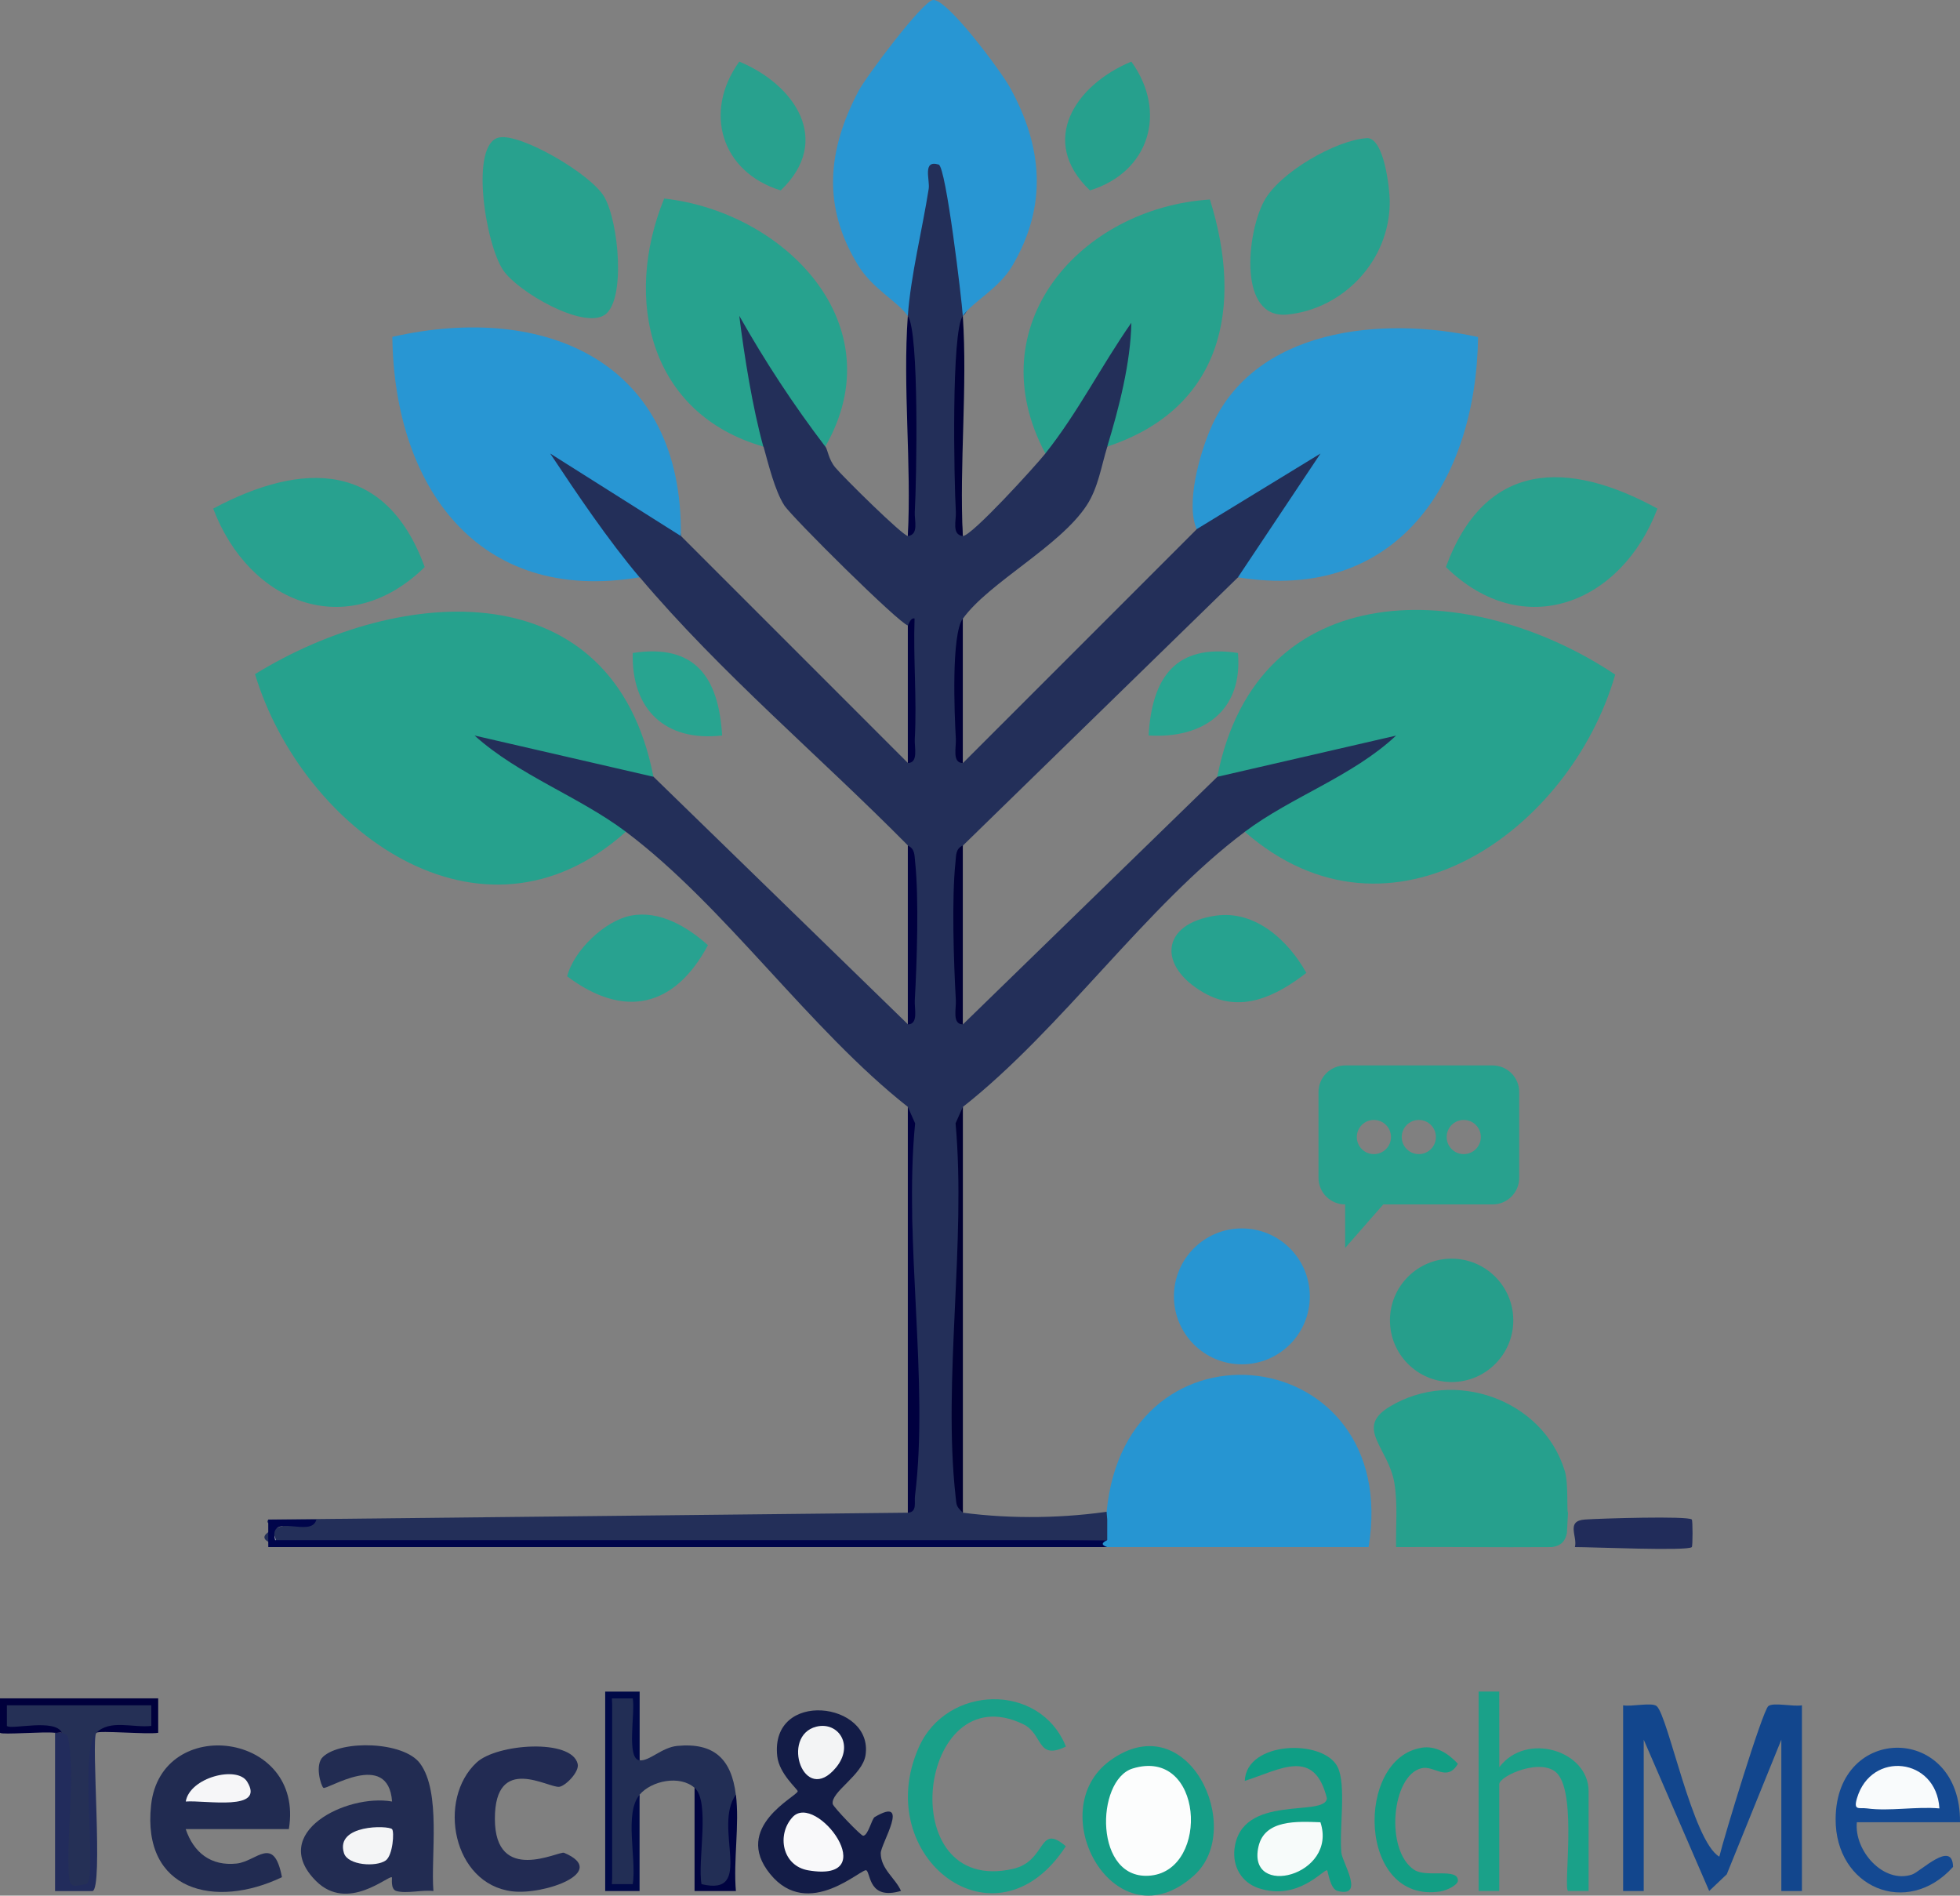 <svg xmlns="http://www.w3.org/2000/svg" id="Warstwa_1" data-name="Warstwa 1" viewBox="0 0 284.45 275.07"><rect x="0" y="0" width="284.45" height="275.07" fill="#808080" stroke="none"/><defs><style>      .cls-1 {        fill: #222c5c;      }      .cls-2 {        fill: #f3f4f5;      }      .cls-3 {        fill: #f4f5f6;      }      .cls-4 {        fill: #1aa189;      }      .cls-5 {        fill: #00003e;      }      .cls-6 {        fill: #29a18e;      }      .cls-7 {        fill: #26a28f;      }      .cls-8 {        fill: #26a08d;      }      .cls-9 {        fill: #a5a8b2;      }      .cls-10 {        fill: #f9f9fa;      }      .cls-11 {        fill: #28a18e;      }      .cls-12 {        fill: #222e55;      }      .cls-13 {        fill: #f7fbfa;      }      .cls-14 {        fill: #000031;      }      .cls-15 {        fill: #159e87;      }      .cls-16 {        fill: #131c47;      }      .cls-17 {        fill: #27a18d;      }      .cls-18 {        fill: #28a290;      }      .cls-19 {        fill: #00054b;      }      .cls-20 {        fill: #00003f;      }      .cls-21 {        fill: #26a18d;      }      .cls-22 {        fill: #000947;      }      .cls-23 {        fill: #00003c;      }      .cls-24 {        fill: #2795d2;      }      .cls-25 {        fill: #269e8b;      }      .cls-26 {        fill: #f6f6f8;      }      .cls-27 {        fill: #0f9e85;      }      .cls-28 {        fill: #28a490;      }      .cls-29 {        fill: #f9fbfc;      }      .cls-30 {        fill: #19a089;      }      .cls-31 {        fill: #212b51;      }      .cls-32 {        fill: #2695d2;      }      .cls-33 {        fill: #129e84;      }      .cls-34 {        fill: #000036;      }      .cls-35 {        fill: #000340;      }      .cls-36 {        fill: #28a18f;      }      .cls-37 {        fill: #222b53;      }      .cls-38 {        fill: #253056;      }      .cls-39 {        fill: #2896d3;      }      .cls-40 {        fill: #2997d3;      }      .cls-41 {        fill: #000034;      }      .cls-42 {        fill: #28a591;      }      .cls-43 {        fill: #27a28e;      }      .cls-44 {        fill: #222c52;      }      .cls-45 {        fill: #000035;      }      .cls-46 {        fill: #212c5a;      }      .cls-47 {        fill: #12468d;      }      .cls-48 {        fill: #144992;      }      .cls-49 {        fill: #232f59;      }      .cls-50 {        fill: #fcfdfd;      }    </style></defs><g><path class="cls-46" d="M245.53,220.5c.14.14.14,3.84,0,3.99-.59.61-14.53-.01-16.97,0,.42-1.53-1.38-3.81,1.47-4,2.14-.15,14.96-.55,15.5,0Z"></path><g><path class="cls-49" d="M131.75,45.84l-1.59-3.88c-.07-1.94,2.97-18.85,3.79-19.41,1.55-1.07,2.57-.55,3.94.42s4.88,20.73,1.85,22.87c-.91,10.76-.91,21.41,0,31.94,1.28.01,10.53-10.16,11.98-11.98-1.05-3.44,10.7-20.95,12.43-19.94,3.78,2.19.73,16.8-3.45,18.95-.87,2.83-1.32,5.95-2.98,8.5-3.89,5.97-14.21,11.22-17.98,16.46-.79,6.87-1.06,14.25,0,20.96l33.93-33.93c-.1-.63-.02-1.24.19-1.85.32-.93,15.46-10.92,16.38-10.57,1.93.74,2.12,1.27,2.56,3.3.2.91-9.59,14.87-10.31,15.46l-2.83.64-39.92,38.92c-1.16,8.37-.98,17.66,0,25.95l36.93-35.93,1.95-2.5,22.16-5.11c4.46,1.77,3.18,4.52-3.82,8.27-4.11,2.89-11.79,7.54-16.3,7.32-14.36,10.76-26.57,28.63-40.92,39.92-.97,19.65-.97,39.28,0,58.88,7.2.95,14.88.81,21.93-.29,1.56,1.95,1.63,3.71-.97,4.28-40.01.6-80.38.77-121.09.5-3.5-1.12,1.31-2.82,3.61-2.97.27-.02-5.35.76-4.28-.52l92.82-1c.98-19.58.98-39.21,0-58.88-14.35-11.31-26.56-29.13-40.92-39.92-4.57.22-11.77-4.35-15.95-7.2-6.87-3.43-8.35-6.24-4.44-8.45l22.8,5.25,1.59,2.41,36.93,35.93c.97-8.29,1.17-17.6,0-25.95-12.8-12.96-27.15-24.99-38.92-38.92-4.54-.41-14.55-14.75-13.76-17.83.13-.51,1.71-1.06,2.58-1.35,1.05-.35,17.46,10.62,17.16,13.19l32.94,32.94c.56-6.57.81-13.29.75-20.18l-.75.22c-1.23-.23-16.91-15.78-17.97-17.46-1.35-2.13-2.28-5.93-2.99-8.49-4.03-1.75-6.77-18.52-3.11-19.7,1.57-.5,12.31,15.59,12.09,19.7.34.44.43,1.81,1.43,3.02,1.1,1.34,9.83,9.96,10.55,9.95.91-10.52.91-21.17,0-31.94Z"></path><path class="cls-43" d="M176.66,112.71c5.85-29.66,36.83-28.81,57.75-14.82-6.5,22.6-32.59,41.3-53.76,22.81,6.86-5.14,15.59-8.01,21.96-13.96l-25.95,5.98Z"></path><path class="cls-21" d="M94.82,112.71l-25.95-5.98c6.45,5.8,15.1,8.81,21.96,13.96-21.1,18.94-47.06-.45-53.82-22.87,21.29-13.09,52.01-15.05,57.82,14.89Z"></path><path class="cls-39" d="M98.81,77.78l-18.96-11.97c3.99,6,8.34,12.47,12.97,17.96-23.57,3.96-35.62-13.33-35.88-34.89,22.38-5.06,42.2,3.75,41.87,28.9Z"></path><path class="cls-40" d="M173.67,76.78c-1.61-3.73.44-10.89,1.98-14.49,6.26-14.76,25.06-16.45,38.86-13.38-.3,20.95-11.77,38.6-34.85,34.86l11.98-17.96-17.96,10.97Z"></path><path class="cls-39" d="M139.73,45.84c-.16-2.43-2.44-21.63-3.5-21.96-2.41-.74-1.25,2.23-1.45,3.52-.94,6-2.6,12.53-3.03,18.44-1.54-2.15-5.1-3.92-7.18-7.29-5.25-8.5-4.53-16.67.01-25.32,1.12-2.12,9.22-12.95,10.8-13.22,2.01-.34,9.92,10.39,11.14,12.59,4.8,8.63,5.55,17.22.4,25.96-1.98,3.37-5.65,5.12-7.19,7.28Z"></path><path class="cls-17" d="M151.71,65.8c-9.95-18.63,5.13-35.64,23.88-36.85,4.89,15.58,1.86,30.32-14.9,35.85,1.69-5.53,3.4-12.17,3.5-17.96-4.35,6.21-7.74,13.01-12.48,18.96Z"></path><path class="cls-43" d="M119.77,64.8c-4.63-6.08-8.73-12.33-12.48-18.97.72,5.82,1.94,13.39,3.49,18.97-16.48-4.73-20.39-21.27-14.39-35.99,17.57,1.96,33.52,18.34,23.38,35.99Z"></path><path class="cls-6" d="M240.54,73.8c-5.2,13.76-19.46,19.48-30.7,8.48,5.67-15.47,17.67-15.62,30.7-8.48Z"></path><path class="cls-36" d="M30.94,73.8c12.98-6.92,25.05-6.95,30.7,8.48-11.24,11-25.5,5.28-30.7-8.48Z"></path><path class="cls-11" d="M198.32,20.04c2.55-.17,3.38,7.32,3.37,9.34-.04,8.38-6.64,15.42-14.83,16.26-7.21.74-5.94-11.77-3.41-16.46,2.24-4.16,10.42-8.84,14.88-9.13Z"></path><path class="cls-11" d="M87.71,45.72c-3.16,2.04-12.54-3.35-14.69-6.52-2.6-3.86-4.87-18.36-.59-19.25,3.12-.65,13.31,5.28,15.25,8.59,2.11,3.59,3.2,15.14.03,17.19Z"></path><path class="cls-18" d="M91.58,132.86c4.16-.79,8.19,1.63,11.16,4.29-4.82,9.03-12.16,10.73-20.43,4.52.97-3.78,5.49-8.09,9.27-8.81Z"></path><path class="cls-7" d="M176.42,132.87c5.73-.83,10.51,3.55,13.17,8.3-4.43,3.42-9.52,5.93-14.85,2.9-6.82-3.88-6.27-10.05,1.68-11.2Z"></path><path class="cls-9" d="M160.69,224.49h37.93H38.93c.16-2.27.83-2.73,1.21-.5,40.34-.27,80.52-.1,120.55.5Z"></path><path class="cls-11" d="M107.29,8.94c8.07,3.34,13.58,11.48,6.01,18.69-8.61-2.65-11.29-11.36-6.01-18.69Z"></path><path class="cls-8" d="M164.19,8.94c5.28,7.33,2.6,16.04-6.01,18.69-7.57-7.21-2.06-15.35,6.01-18.69Z"></path><path class="cls-19" d="M38.93,220.5h6.98c-.66,2.78-7.03-1.22-5.98,2.99h120.76v1H38.93v-3.99Z"></path><path class="cls-28" d="M104.8,106.72c-8.22.95-13.19-3.75-12.97-11.97,9.07-1.38,12.47,3.56,12.97,11.97Z"></path><path class="cls-42" d="M179.66,94.75c.73,8.39-5.05,12.47-12.97,11.97.5-8.41,3.9-13.34,12.97-11.97Z"></path><path class="cls-14" d="M139.73,219.5c-.98-.98-.9-1-1.05-2.39-1.86-16.79,1.55-36.93,0-54.11l1.06-2.39v58.88Z"></path><path class="cls-20" d="M131.75,219.5v-58.88l1.06,2.39c-1.68,16.97,2.03,37.55-.02,54.06-.12.97.34,2.33-1.04,2.44Z"></path><path class="cls-5" d="M131.75,77.78c.55-10.44-.75-21.59,0-31.94,1.68,2.34,1.27,23.84,1.01,28.45-.07,1.22.63,3.31-1.01,3.49Z"></path><path class="cls-45" d="M139.73,77.78c-1.64-.18-.94-2.26-1.01-3.49-.26-4.62-.68-26.11,1.01-28.45.7,10.38-.52,21.47,0,31.94Z"></path><path class="cls-41" d="M139.73,148.64c-1.58-.01-.94-2.29-1.01-3.49-.31-5.56-.62-14.74-.05-20.08.1-.97,0-1.89,1.06-2.39v25.95Z"></path><path class="cls-5" d="M131.75,148.64v-25.95c1.06.5.95,1.41,1.06,2.39.57,5.34.26,14.51-.05,20.08-.07,1.2.57,3.47-1.01,3.49Z"></path><path class="cls-34" d="M139.73,110.72c-1.58-.01-.94-2.29-1.01-3.49-.21-3.71-.68-15.13,1.01-17.47v20.96Z"></path><path class="cls-5" d="M131.75,110.72v-19.96c.07.01.37-1.2.98-1.01-.21,5.79.35,11.69.03,17.48-.07,1.2.57,3.47-1.01,3.49Z"></path><g><path class="cls-32" d="M160.6,219.4c2.77-29.62,42.94-24.74,38.02,5.09h-37.93c-.87-.28-.86-.62,0-1v-3"></path><path class="cls-8" d="M227.4,222.45c-.23,1.19-.85,1.85-2.17,2.04-8.64.06-13.98-.05-22.62,0-.06-3.08.26-6.17-.24-9.25-.85-5.21-5.86-8.02-.67-11.14,9.29-5.59,22.23-1.09,25.4,9.37.55,1.82.25,5.81.46,6.03"></path><circle class="cls-24" cx="180.23" cy="188.11" r="9.86"></circle><circle class="cls-25" cx="210.67" cy="191.59" r="8.95"></circle></g></g><g><path class="cls-47" d="M235.55,247.45c1.25.23,4.19-.47,4.88.12,1.65,1.41,5.22,19.62,9.09,21.84.69-2.85,6.24-21.09,7.11-21.84.68-.59,3.62.11,4.88-.12v26.95h-2.99v-21.96l-7.92,19.53-2.55,2.42-9.5-21.95v21.96h-2.99v-26.95Z"></path><path class="cls-12" d="M92.82,260.42c-.61,4.39-.78,8.83-.5,13.33-.11.25-3.11.41-3.49-.36-.83-8.4-.81-18.34,0-26.95,3.19-1.88,4.34.45,3.47,6.98l.52,2.01c1.42.16,3.21-1.87,5.47-2.09,5.35-.51,7.86,1.91,8.5,7.08l-.67,12.69c-.47,1.03-4.01,1.24-4.72.79.16-4.88-.04-9.71-.6-14.48-2.14-1.88-6.24-1.04-7.98,1Z"></path><path class="cls-37" d="M69.18,255.74c2.95-2.73,13.8-3.5,14.66.22.26,1.12-1.7,3.14-2.64,3.31-1.52.28-9.38-4.93-9.38,4.64,0,9.65,9.32,4.64,10.04,4.94,6.61,2.78-2.88,6.16-7.54,5.59-8.62-1.06-10.93-13.35-5.14-18.7Z"></path><path class="cls-30" d="M154.7,253.43c-4.28,2.09-3.26-1.83-6.22-3.25-15.28-7.34-19.1,24.99-1.49,21.01,5-1.13,3.63-6.75,7.69-3.29-10.2,15.69-28.37,1.51-21.34-14.35,4.03-9.1,17.58-9.48,21.35-.12Z"></path><path class="cls-4" d="M214.59,245.45h2.99s.01,10.98.01,10.98c3.9-5.2,12.96-2.41,12.96,3.49v14.47h-2.99c-.68-.64,1.29-13.71-1.49-16.97-2.16-2.53-8.49.24-8.49,1.5v15.47h-2.99v-28.94Z"></path><path class="cls-33" d="M206.33,253.6c2.09-.32,3.91.87,5.25,2.34-1.6,2.7-3.41.18-5.29.64-4.34,1.06-5.32,11.95-1.04,14.75,1.8,1.18,6.41-.36,6.33,1.58-.03.64-1.64,1.4-2.49,1.54-12.09,1.92-12.48-19.34-2.76-20.84Z"></path><path class="cls-1" d="M8.99,251.44c1.19-.49,2.85-.49,4.99,0-.81.81,1.06,22.73-.57,22.97h-5.42s0-22.97,0-22.97h1Z"></path><path class="cls-22" d="M92.82,260.42v13.98s-4.99,0-4.99,0v-28.94h5s0,9.98,0,9.98c-1.97-.22-.62-6.81-1-8.99h-2.99v26.95h2.99c.58-3.68-1.27-10.32,1-12.97Z"></path><path class="cls-23" d="M7.99,251.44c-1.6-.21-7.68.32-7.99,0v-5h22.96v5c-1.57.26-8.61-.37-8.98,0l-.11-1.59c2.81-.47,5.51-1.27,8.09-2.4.02.95-.3,1.47-1.12,1.52-2.49.15-18.38.7-19.19-.19-.32-.35-.5-.82-.65-1.33,2.62,1.02,5.38,1.82,8.27,2.37l-.29,1.62c-.22-.1-.64.05-1,0Z"></path><path class="cls-35" d="M100.81,259.42c2.28,2.01.39,10.67,1,13.98,7.86,1.89,1.58-8.31,4.99-12.98.54,4.33-.39,9.52,0,13.98h-6s0-14.98,0-14.98Z"></path><g><path class="cls-27" d="M192.61,271.4c-.43-.32-4.19,4.56-10.02,2.56-2.43-.84-3.73-3.14-3.43-5.69.97-8.11,13.18-4.5,13.41-7.33-1.84-7.39-6.7-4.19-11.92-2.52.23-5.82,11.44-6.13,13.48-2.01,1.28,2.59.21,9.01.54,12.44.13,1.38,3.47,6.56-.54,5.54-1.12-.28-1.39-2.9-1.53-2.99Z"></path><path class="cls-13" d="M191.63,264.42c2.56,7.77-10.71,11.11-8.99,3.53.89-3.95,5.64-3.65,8.99-3.53Z"></path></g><g><path class="cls-44" d="M62.89,274.4c-1.67-.2-3.84.41-5.35,0-.93-.25-.59-1.93-.67-1.99-.47-.36-6.41,5.12-11,.54-7-6.98,4.42-12.71,11.03-11.54-.54-7.6-9.5-1.6-9.97-1.99-.36-.3-1.29-3.35-.05-4.5,2.65-2.47,11.69-2.25,14.07.95,3.1,4.17,1.55,13.5,1.95,18.52Z"></path><path class="cls-3" d="M56.9,265.42c.34.34.13,3.8-.93,4.55-1.39.97-5.49.71-6.05-1.07-1.31-4.19,6.43-4.04,6.98-3.48Z"></path></g><g><path class="cls-31" d="M41.92,265.41h-14.97c1.16,3.43,3.67,5.4,7.4,5,2.92-.32,5.38-4.24,6.57,1.98-9.7,4.64-20.36,2.01-18.99-10.48,1.46-13.25,22.33-10.61,19.99,3.51Z"></path><path class="cls-26" d="M35.86,258.52c2.71,4.37-6.02,2.67-8.9,2.89.58-3.5,7.45-5.24,8.9-2.89Z"></path></g><g><path class="cls-15" d="M173.35,272.08c-11.43,10.45-22.43-9.32-12.18-16.66,11.29-8.09,19.58,9.9,12.18,16.66Z"></path><path class="cls-50" d="M164.38,256.62c10.25-3.15,11.24,14.58,2.67,15.53-8.32.92-8.1-13.86-2.67-15.53Z"></path></g><path class="cls-38" d="M8.99,251.44c-.96-2.14-7.41-.39-7.99-1v-2.99h20.96v2.99c-2.64.31-5.98-.99-7.98,1-2.62,2.6.31,21.64-1.5,21.96-1.92.34-2.39.59-2.5-1.47-.3-5.89.84-13.59.03-19.04-.17-1.1-.09-1.02-1.02-1.45Z"></path><g><path class="cls-16" d="M126.95,263.66c5.31-3.13.87,3.9.87,5.24,0,2.31,2.12,3.62,2.94,5.48-4.67,1.39-4.38-2.47-5.01-2.98-.59-.48-8.41,7.37-13.98.53s3.97-11.28,4-12.01c.01-.29-2.69-2.52-2.97-5.08-1.08-9.74,14.02-7.93,12.81-.14-.45,2.9-5.07,5.32-4.76,7.07.08.43,4.1,4.63,4.42,4.61.74-.04,1.23-2.47,1.69-2.73Z"></path><path class="cls-10" d="M115.03,263.67c3.42-3.7,13.32,9.59,2.29,7.73-3.82-.64-4.63-5.2-2.29-7.73Z"></path><path class="cls-2" d="M118.47,250.55c3.16-.79,5.56,2.67,2.85,5.94-4.66,5.63-8.11-4.62-2.85-5.94Z"></path></g><g><path class="cls-48" d="M284.45,264.42h-14.97c-.41,4.1,3.83,8.96,8,7.59,1.24-.41,5.89-5.11,5.96-1.11-6.65,7.4-17.11,3.01-17.04-6.98.09-13.89,18.2-13.78,18.05.51Z"></path><path class="cls-29" d="M281.45,262.41c-3.34-.3-7.26.44-10.49,0-1.14-.15-2.02.39-1.46-1.48,2.05-6.95,11.52-5.92,11.96,1.47Z"></path></g></g></g><path class="cls-11" d="M216.6,154.6h-21.38c-2.14,0-3.87,1.73-3.87,3.87v12.43c0,2.14,1.73,3.87,3.87,3.87v6.31l5.53-6.31h15.86c2.14,0,3.87-1.73,3.87-3.87v-12.43c0-2.14-1.73-3.87-3.87-3.87ZM199.39,167.47c-1.37,0-2.48-1.11-2.48-2.48s1.11-2.48,2.48-2.48,2.48,1.11,2.48,2.48-1.11,2.48-2.48,2.48ZM205.91,167.47c-1.37,0-2.48-1.11-2.48-2.48s1.11-2.48,2.48-2.48,2.48,1.11,2.48,2.48-1.11,2.48-2.48,2.48ZM212.43,167.47c-1.37,0-2.48-1.11-2.48-2.48s1.11-2.48,2.48-2.48,2.48,1.11,2.48,2.48-1.11,2.48-2.48,2.48Z"></path></svg>